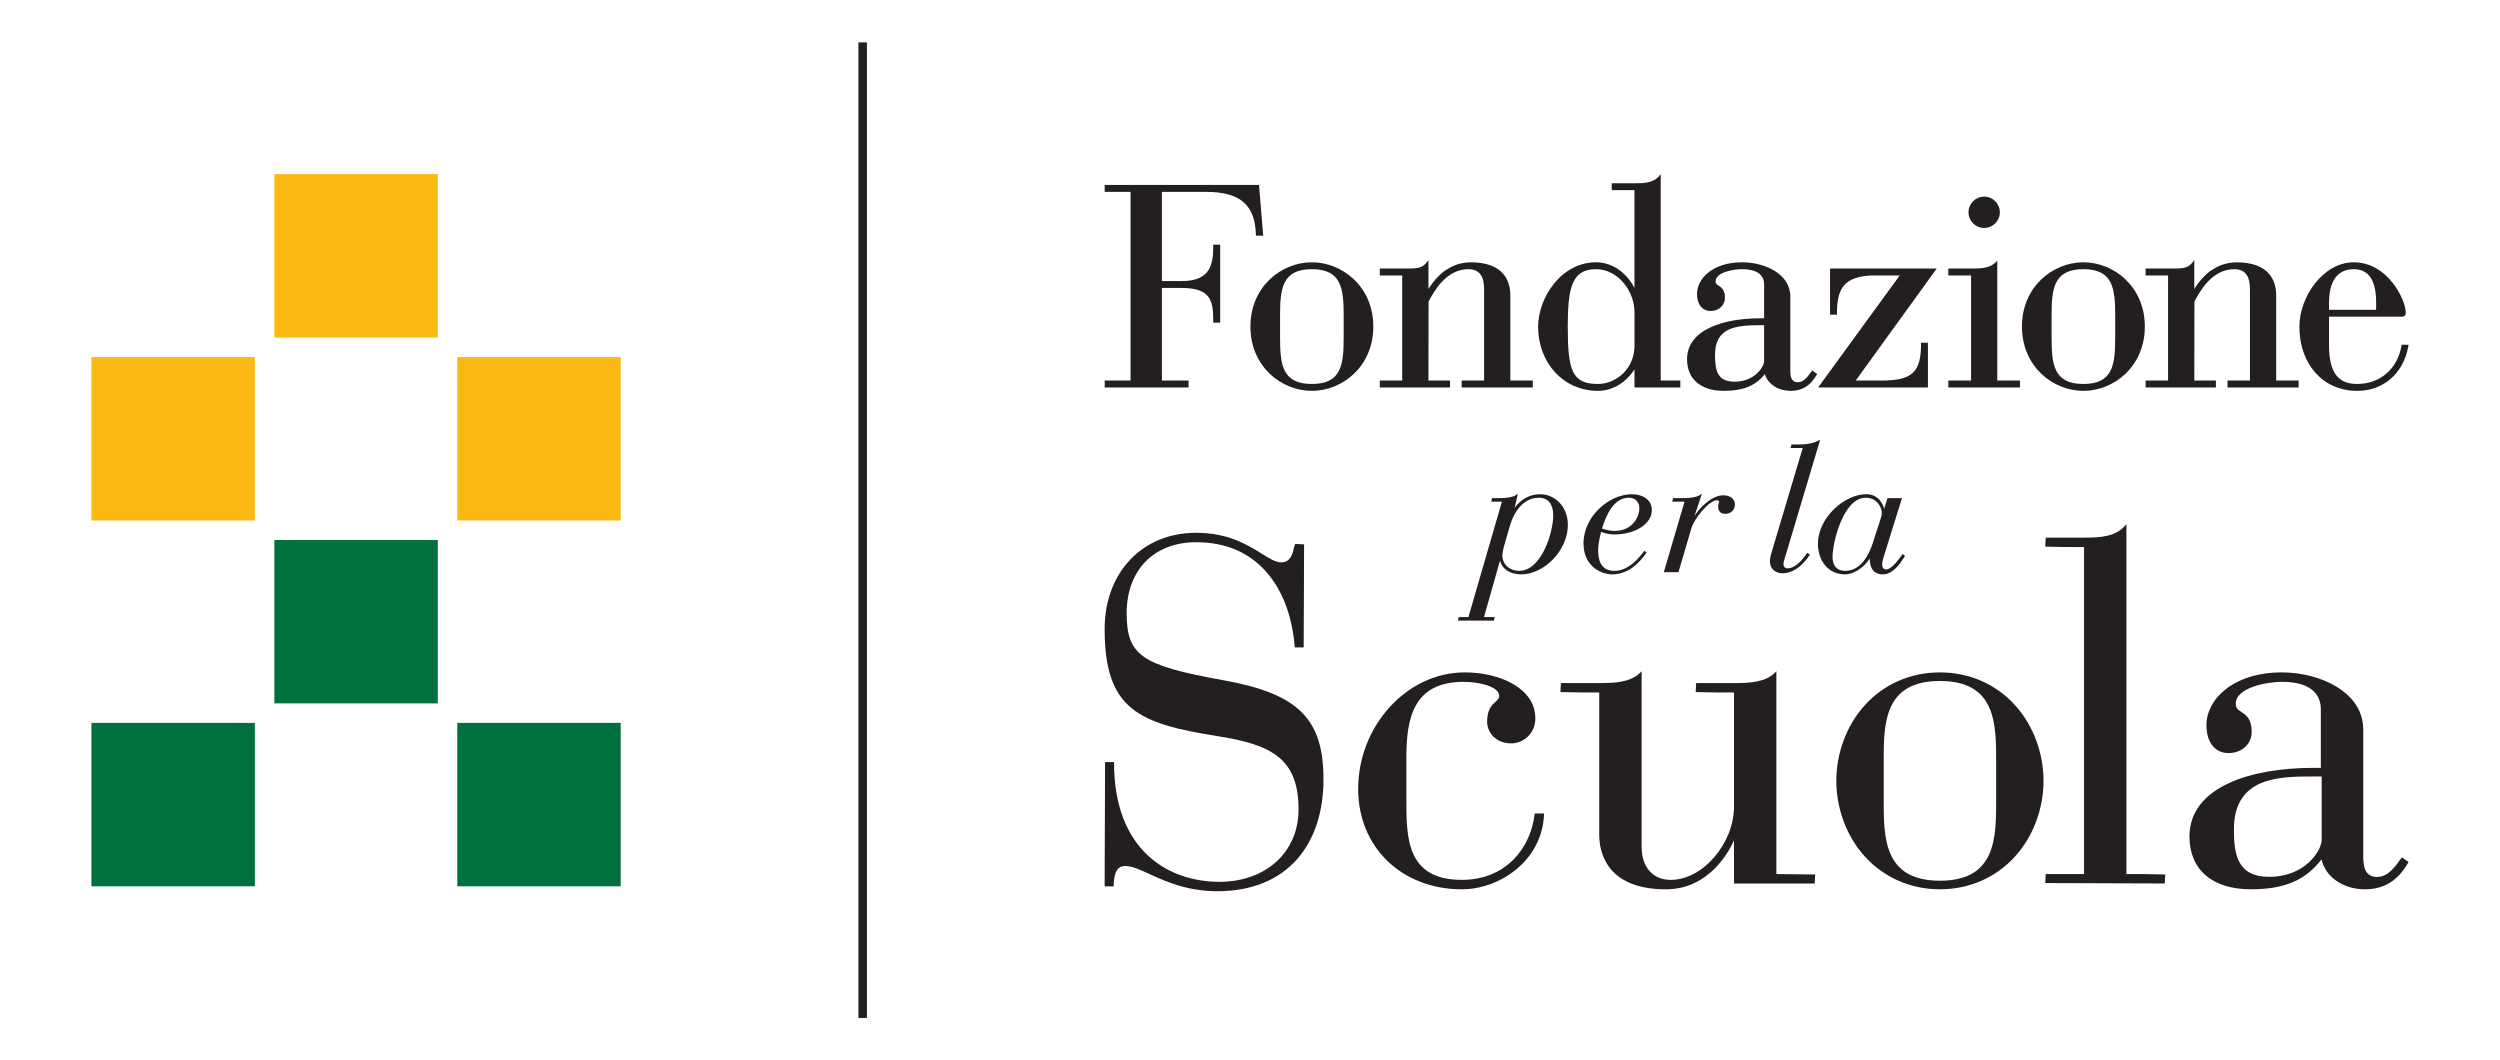 <?xml version="1.0" encoding="utf-8"?>
<!-- Generator: Adobe Illustrator 17.0.0, SVG Export Plug-In . SVG Version: 6.00 Build 0)  -->
<!DOCTYPE svg PUBLIC "-//W3C//DTD SVG 1.1//EN" "http://www.w3.org/Graphics/SVG/1.1/DTD/svg11.dtd">
<svg version="1.1" id="Livello_1" xmlns="http://www.w3.org/2000/svg" xmlns:xlink="http://www.w3.org/1999/xlink" x="0px" y="0px"
	 width="257px" height="109px" viewBox="0 0 257 109" enable-background="new 0 0 257 109" xml:space="preserve">
<g>
	<rect x="88.246" y="4.354" fill="#231F20" width="0.875" height="100.292"/>
	<rect x="28.204" y="55.512" fill="#00703C" width="16.8" height="16.797"/>
	<rect x="28.204" y="17.907" fill="#FCB813" width="16.8" height="16.797"/>
	<rect x="9.399" y="36.709" fill="#FCB813" width="16.8" height="16.798"/>
	<rect x="9.399" y="74.314" fill="#00703C" width="16.8" height="16.797"/>
	<rect x="47.009" y="36.709" fill="#FCB813" width="16.8" height="16.797"/>
	<rect x="47.009" y="74.314" fill="#00703C" width="16.8" height="16.797"/>
	<path fill="#231F20" d="M157.761,83.683l-0.002,0.016c-0.385,3.361-2.85,6.752-7.489,6.752c-5.695,0-5.695-4.375-5.695-8.236V77.88
		c0-4.045,0.714-7.787,5.895-7.787c1.516,0,3.651,0.453,3.651,1.458c0,0.244-0.155,0.384-0.374,0.583
		c-0.368,0.332-0.871,0.785-0.871,2.058c0,1.08,0.868,2.228,2.478,2.228c1.218,0,2.478-0.964,2.478-2.578
		c0-3.099-3.653-4.72-7.264-4.72c-5.935,0-10.949,5.493-10.949,11.996c0,5.969,4.479,10.302,10.65,10.302
		c3.92,0,8.27-2.947,8.458-7.708l0.004-0.089h-0.905L157.761,83.683z"/>
	<path fill="#231F20" d="M125.718,69.921c-8.416-1.521-9.895-2.552-9.895-6.891c0-4.429,2.803-7.289,7.14-7.289
		c3.098,0,5.58,1.091,7.378,3.246c1.562,1.872,2.513,4.46,2.752,7.488l0.006,0.078h0.919l0.042-10.549v-0.042l-0.907-0.046
		l-0.013,0.022c-0.06,0.1-0.074,0.17-0.089,0.24c-0.139,0.651-0.347,1.633-1.319,1.633c-0.593,0-1.236-0.399-2.052-0.907
		c-1.449-0.9-3.434-2.133-6.718-2.133c-5.537,0-9.405,4.072-9.405,9.904c0,8.288,3.529,9.715,11.583,10.998
		c5.538,0.867,8.35,2.271,8.35,7.539c0,4.38-3.346,7.439-8.136,7.439c-5.234,0-10.828-3.21-10.828-12.223v-0.086h-0.926
		l-0.043,12.693l-0.001,0.017l0.069,0.07h0.857l0.001-0.042c0.041-1.039,0.166-2.052,1.203-2.052c0.68,0,1.475,0.363,2.484,0.826
		c1.633,0.746,3.868,1.767,6.984,1.767c3.452,0,6.281-1.136,8.18-3.287c1.78-2.012,2.72-4.852,2.72-8.211
		C136.055,73.872,133.447,71.297,125.718,69.921"/>
	<path fill="#231F20" d="M238.667,79.841v6.51c0,1.043-1.655,3.788-5.382,3.788c-3.357,0-3.637-2.413-3.637-4.885
		c0-5.431,4.722-5.431,8.171-5.431h0.83L238.667,79.841z M246.976,88.164l-0.096,0.015l-0.011,0.014
		c-0.686,0.963-1.396,1.958-2.521,1.958c-1.248,0-1.408-1.125-1.408-2.106V74.989c0-2.257-1.499-3.64-2.757-4.403
		c-1.538-0.93-3.579-1.464-5.602-1.464c-5.04,0-7.76,2.792-7.76,5.419c0,1.773,0.873,2.875,2.278,2.875
		c1.356,0,2.378-0.936,2.378-2.179c0-1.343-0.582-1.729-1.053-2.04c-0.342-0.228-0.59-0.392-0.59-0.85
		c0-1.687,3.26-2.255,4.747-2.255c3.48,0,4.001,1.756,4.001,2.804v6.043h-0.861c-6.113,0-12.645,1.855-12.645,7.063
		c0,1.68,0.583,3.064,1.688,4.002c1.091,0.926,2.692,1.416,4.628,1.416c3.434,0,5.608-0.92,7.258-3.077
		c0.408,1.815,2.233,3.077,4.453,3.077c1.969,0,3.386-0.869,4.459-2.734l0.038-0.067l-0.61-0.442L246.976,88.164z"/>
	<path fill="#231F20" d="M182.612,68.999l-0.146,0.149c-0.989,0.989-2.58,1.072-4.126,1.072h-3.977l-0.048,0.923l0.044,0.002
		c1.328,0.043,2.633,0.043,3.896,0.043v11.725c0,3.804-3.216,7.539-6.492,7.539c-1.854,0-3.004-1.304-3.004-3.403V68.999
		l-0.146,0.149c-0.99,0.989-2.58,1.072-4.126,1.072h-4.028l-0.047,0.925l0.044,0.001c1.344,0.043,2.666,0.043,3.945,0.043v14.616
		c0,1.689,0.669,5.617,6.863,5.617c4.535,0,6.589-4.113,6.99-5.029v4.431h8.299l0.047-0.926l-3.989-0.043V68.999z"/>
	<path fill="#231F20" d="M205.205,82.215c0,3.901,0,8.322-5.78,8.322c-5.781,0-5.781-4.421-5.781-8.322v-3.888
		c0-3.901,0-8.321,5.781-8.321c5.78,0,5.78,4.42,5.78,8.321V82.215z M199.425,69.122c-3.031,0-5.785,1.211-7.758,3.411
		c-1.839,2.051-2.893,4.871-2.893,7.738c0,2.865,1.054,5.686,2.893,7.737c1.973,2.199,4.728,3.411,7.758,3.411
		c3.03,0,5.784-1.212,7.757-3.411c1.839-2.051,2.892-4.872,2.892-7.737c0-2.867-1.053-5.688-2.892-7.738
		C205.209,70.334,202.455,69.122,199.425,69.122"/>
	<path fill="#231F20" d="M218.597,89.852V53.878l-0.152,0.174c-0.975,1.122-2.571,1.217-4.12,1.217h-4.027l-0.048,0.924l0.044,0.002
		c1.343,0.044,2.666,0.044,3.946,0.044v33.614h-3.942l-0.048,0.926l12.248,0.042h0.041l0.048-0.925l-0.044-0.001
		C221.199,89.852,219.875,89.852,218.597,89.852"/>
	<path fill="#231F20" d="M164.684,54.333c0.476-1.482,1.222-3.166,2.773-3.166c0.641,0,1.071,0.438,1.071,1.089
		c0,0.353-0.143,0.943-0.546,1.44c-0.325,0.403-0.94,0.882-2.016,0.882c-0.507,0-0.954-0.141-1.249-0.234L164.684,54.333z
		 M169.205,56.888l0.067-0.093l-0.239-0.168l-0.075,0.097c-0.368,0.485-1.488,1.959-2.974,1.959c-1.141,0-1.696-0.693-1.696-2.119
		c0-0.441,0.118-1.178,0.302-1.887c0.428,0.173,0.903,0.264,1.375,0.264c2.156,0,3.845-1.099,3.845-2.501
		c0-1.13-1.025-1.636-2.041-1.636c-2.306,0-4.986,2.219-4.986,5.079c0,1.323,0.59,2.08,1.085,2.482
		c0.62,0.502,1.356,0.682,1.839,0.682C167.656,59.046,168.781,57.479,169.205,56.888"/>
	<path fill="#231F20" d="M193.452,52.771c0,0.221-0.14,0.639-0.353,1.271c-0.132,0.393-0.297,0.883-0.473,1.462
		c-0.635,2.109-1.627,3.179-2.95,3.179c-0.832,0-1.291-0.511-1.291-1.439c0-0.767,0.293-2.28,0.835-3.574
		c0.478-1.142,1.314-2.503,2.573-2.503C192.925,51.167,193.452,52.124,193.452,52.771 M195.699,57.366
		c0.048-0.073,0.087-0.133,0.116-0.175l0.017-0.023l-0.233-0.233l-0.023,0.031c-0.025,0.035-0.056,0.078-0.091,0.128
		c-0.308,0.431-1.029,1.441-1.593,1.441c-0.255,0-0.408-0.18-0.408-0.481c0-0.301,0.12-0.69,0.201-0.947l1.823-5.854l0.014-0.044
		h-1.489l-0.342,1.096c-0.092-0.348-0.499-1.502-1.824-1.502c-1.113,0-2.37,0.585-3.362,1.566c-1.031,1.019-1.622,2.299-1.622,3.513
		c0,1.863,1.141,3.164,2.775,3.164c1.017,0,2.061-0.835,2.546-1.634c0.018,0.531,0.095,1.634,1.358,1.634
		C194.609,59.046,195.372,57.869,195.699,57.366"/>
	<path fill="#231F20" d="M154.439,57.06c0-0.114,0.04-0.427,0.146-0.818l0.607-2.099c0.537-1.891,1.633-2.975,3.004-2.975
		c0.951,0,1.475,0.648,1.475,1.824c0,1.702-1.19,5.691-3.499,5.691C155.311,58.683,154.439,58.126,154.439,57.06 M156.356,59.046
		c2.434,0,4.821-2.516,4.821-5.078c0-0.905-0.308-1.725-0.867-2.307c-0.533-0.553-1.243-0.857-2.002-0.857
		c-1.003,0-1.946,0.505-2.597,1.389l0.31-1.347l0.022-0.092l-0.076,0.058c-0.479,0.368-1.258,0.398-2.151,0.398h-0.431l-0.092,0.363
		h1.103l-3.441,11.861h-0.995l-0.09,0.363h3.696l0.092-0.363h-1.104l1.648-5.81C154.414,58.503,155.233,59.046,156.356,59.046"/>
	<path fill="#231F20" d="M183.559,57.107l3.56-11.92l-0.075,0.045c-0.509,0.302-1.19,0.456-2.026,0.456h-0.855l-0.089,0.363h1.248
		L182.28,56.24c-0.201,0.654-0.333,1.086-0.333,1.428c0,0.936,0.702,1.268,1.304,1.268c1.651,0,2.78-1.875,2.791-1.894l0.017-0.028
		l-0.277-0.184l-0.019,0.029c-0.684,1.025-1.38,1.568-2.015,1.568c-0.322,0-0.407-0.28-0.407-0.444c0-0.169,0.069-0.39,0.149-0.646
		C183.512,57.263,183.536,57.186,183.559,57.107"/>
	<path fill="#231F20" d="M176.627,52.108c0,0.448,0.274,0.716,0.733,0.716c0.481,0,0.992-0.335,0.992-0.955
		c0-0.44-0.318-0.954-1.212-0.954c-1.116,0-2.393,1.21-2.941,2.134l0.727-2.2l0.034-0.102l-0.087,0.063
		c-0.499,0.369-1.278,0.399-2.171,0.399h-0.707l-0.091,0.362h1.269l-2.122,7.209l-0.013,0.044h1.507l1.351-4.589
		c0.249-0.838,1.768-2.811,2.618-2.811c0.17,0,0.204,0.06,0.204,0.151c0,0.025-0.008,0.053-0.021,0.092
		C176.668,51.749,176.627,51.872,176.627,52.108"/>
	<path fill="#231F20" d="M186.904,39.83l8.388-11.515h-2.54c-3.272,0-3.913,1.434-3.913,3.913v0.12h-0.709v-4.742h10.965
		l-8.329,11.514h2.628c3.171,0,4.088-0.845,4.088-3.766v-0.121h0.709v4.596H186.904z"/>
	<path fill="#231F20" d="M180.975,33.43c-2.556,0-4.672,0.231-4.672,3.064c0,1.737,0.33,2.743,2.013,2.743
		c2.121,0,3.035-1.593,3.035-2.099V33.43H180.975z M184.072,40.181c-0.606,0-1.175-0.155-1.644-0.449
		c-0.456-0.285-0.788-0.682-0.958-1.149l-0.043-0.118l-0.081,0.096c-0.963,1.135-2.202,1.619-4.141,1.619
		c-2.364,0-3.775-1.214-3.775-3.248c0-3.106,3.867-4.212,7.486-4.212h0.434v-3.474c0-1.029-0.787-1.574-2.276-1.574
		c-0.85,0-2.713,0.316-2.713,1.253c0,0.221,0.109,0.303,0.316,0.441c0.288,0.191,0.648,0.429,0.648,1.254
		c0,0.769-0.629,1.348-1.465,1.348c-0.868,0-1.407-0.673-1.407-1.757c0-1.575,1.619-3.248,4.621-3.248
		c2.41,0,4.972,1.23,4.972,3.511v7.657c0,0.542,0.087,1.165,0.757,1.165c0.579,0,0.939-0.443,1.42-1.119l0.071-0.099l0.509,0.37
		l-0.054,0.093C186.106,39.66,185.255,40.181,184.072,40.181"/>
	<path fill="#231F20" d="M113.562,39.83v-0.709h2.659V19.724h-2.659v-0.71h15.866l0.429,5.21h-0.745l-0.004-0.116
		c-0.105-3.073-1.642-4.384-5.14-4.384h-4.525v9.168h2.071c2.963,0,3.211-1.788,3.211-3.619v-0.121h0.709v8.015h-0.709v-0.121
		c0-2.081-0.226-3.445-3.24-3.445h-2.042v9.52h2.747v0.709H113.562z"/>
	<path fill="#231F20" d="M203.973,20.213c-0.888,0-1.611,0.723-1.611,1.611c0,0.888,0.723,1.611,1.611,1.611
		c0.888,0,1.611-0.723,1.611-1.611C205.584,20.936,204.861,20.213,203.973,20.213"/>
	<path fill="#231F20" d="M241.964,27.673c-2.098,0-2.539,1.889-2.539,3.474v0.698h4.785l0.042-0.043l0.016-0.047v-0.608
		C244.269,28.809,243.515,27.673,241.964,27.673 M242.315,40.181c-3.495,0-5.937-2.718-5.937-6.609c0-3.057,2.441-6.609,5.586-6.609
		c3.512,0,5.352,3.867,5.352,5.205c0,0.24-0.144,0.384-0.384,0.384h-7.507v2.626c-0.017,1.223,0.071,2.738,0.908,3.586
		c0.468,0.475,1.116,0.706,1.981,0.706c2.361,0,4.15-1.543,4.557-3.932l0.017-0.101h0.713l-0.024,0.141
		C247.092,38.375,245.025,40.181,242.315,40.181"/>
	<path fill="#231F20" d="M228.985,39.83v-0.709h2.309v-9.436c0-1.336-0.539-2.013-1.604-2.013c-2.34,0-3.575,2.334-4.103,3.331
		l-0.013,8.117h2.221v0.709h-7.225v-0.709h2.308V28.315h-2.308v-0.708h2.429c1.399,0,1.872,0,2.361-0.599l0.214-0.262v2.959
		l0.134-0.206c0.3-0.458,0.804-1.114,1.505-1.636c0.052-0.038,0.107-0.07,0.161-0.103l0.099-0.061
		c0.227-0.145,0.414-0.247,0.596-0.331c0.234-0.105,0.443-0.181,0.657-0.239c0.265-0.069,0.492-0.109,0.72-0.132l0.183-0.017
		c0.078-0.008,0.157-0.017,0.237-0.017c3.41,0,4.125,1.861,4.125,3.422v8.735h2.308v0.709H228.985z"/>
	<path fill="#231F20" d="M134.86,27.673c-3.035,0-3.269,1.973-3.269,4.76v2.28c0,2.786,0.234,4.759,3.269,4.759
		c3.035,0,3.269-1.973,3.269-4.759v-2.28C138.129,29.646,137.895,27.673,134.86,27.673 M134.86,40.181
		c-3.105,0-6.317-2.472-6.317-6.609s3.212-6.609,6.317-6.609c3.104,0,6.316,2.472,6.316,6.609S137.964,40.181,134.86,40.181"/>
	<path fill="#231F20" d="M164.054,27.673c-2.457,0-2.888,1.902-2.888,5.899c0,4.498,0.426,5.899,3.093,5.899
		c0.971,0,1.935-0.413,2.645-1.131c0.736-0.745,1.134-1.753,1.121-2.838v-3.421C168.024,29.997,166.394,27.673,164.054,27.673
		 M164.258,40.181c-3.5,0-6.14-2.842-6.14-6.609c0-1.489,0.606-3.132,1.619-4.394c1.147-1.429,2.681-2.215,4.316-2.215
		c0.832,0,1.615,0.247,2.324,0.734c0.608,0.417,1.13,0.992,1.509,1.663l0.137,0.243V19.549h-2.338v-0.71h2.459
		c0.893,0,1.811-0.053,2.364-0.689l0.212-0.243v21.213h2.017v0.71h-4.713v-1.858l-0.134,0.199
		C167.234,39.143,165.936,40.181,164.258,40.181"/>
	<path fill="#231F20" d="M200.288,39.83v-0.709h2.337V28.315h-2.337v-0.708h2.458c0.891,0,1.809-0.047,2.37-0.607l0.205-0.206
		v12.328h2.338v0.709H200.288z"/>
	<path fill="#231F20" d="M214.172,27.673c-3.035,0-3.269,1.973-3.269,4.76v2.28c0,2.786,0.234,4.759,3.269,4.759
		c3.035,0,3.27-1.973,3.27-4.759v-2.28C217.442,29.646,217.207,27.673,214.172,27.673 M214.172,40.181
		c-3.104,0-6.315-2.472-6.315-6.609s3.211-6.609,6.315-6.609c3.104,0,6.316,2.472,6.316,6.609S217.276,40.181,214.172,40.181"/>
	<path fill="#231F20" d="M150.257,39.83v-0.709h2.309v-9.436c0-1.336-0.539-2.013-1.604-2.013c-2.339,0-3.575,2.334-4.103,3.33
		l-0.014,8.118h2.221v0.709h-7.225v-0.709h2.307V28.315h-2.307v-0.708h2.428c1.4,0,1.872,0,2.362-0.599l0.214-0.263v2.96
		l0.135-0.206c0.299-0.458,0.804-1.114,1.505-1.636c0.051-0.037,0.103-0.069,0.156-0.101l0.15-0.093
		c0.185-0.117,0.37-0.219,0.549-0.302c0.239-0.107,0.449-0.183,0.657-0.239c0.264-0.069,0.492-0.109,0.72-0.132l0.185-0.017
		c0.077-0.008,0.155-0.017,0.234-0.017c3.409,0,4.125,1.861,4.125,3.422v8.735h2.308v0.709H150.257z"/>
</g>
</svg>
